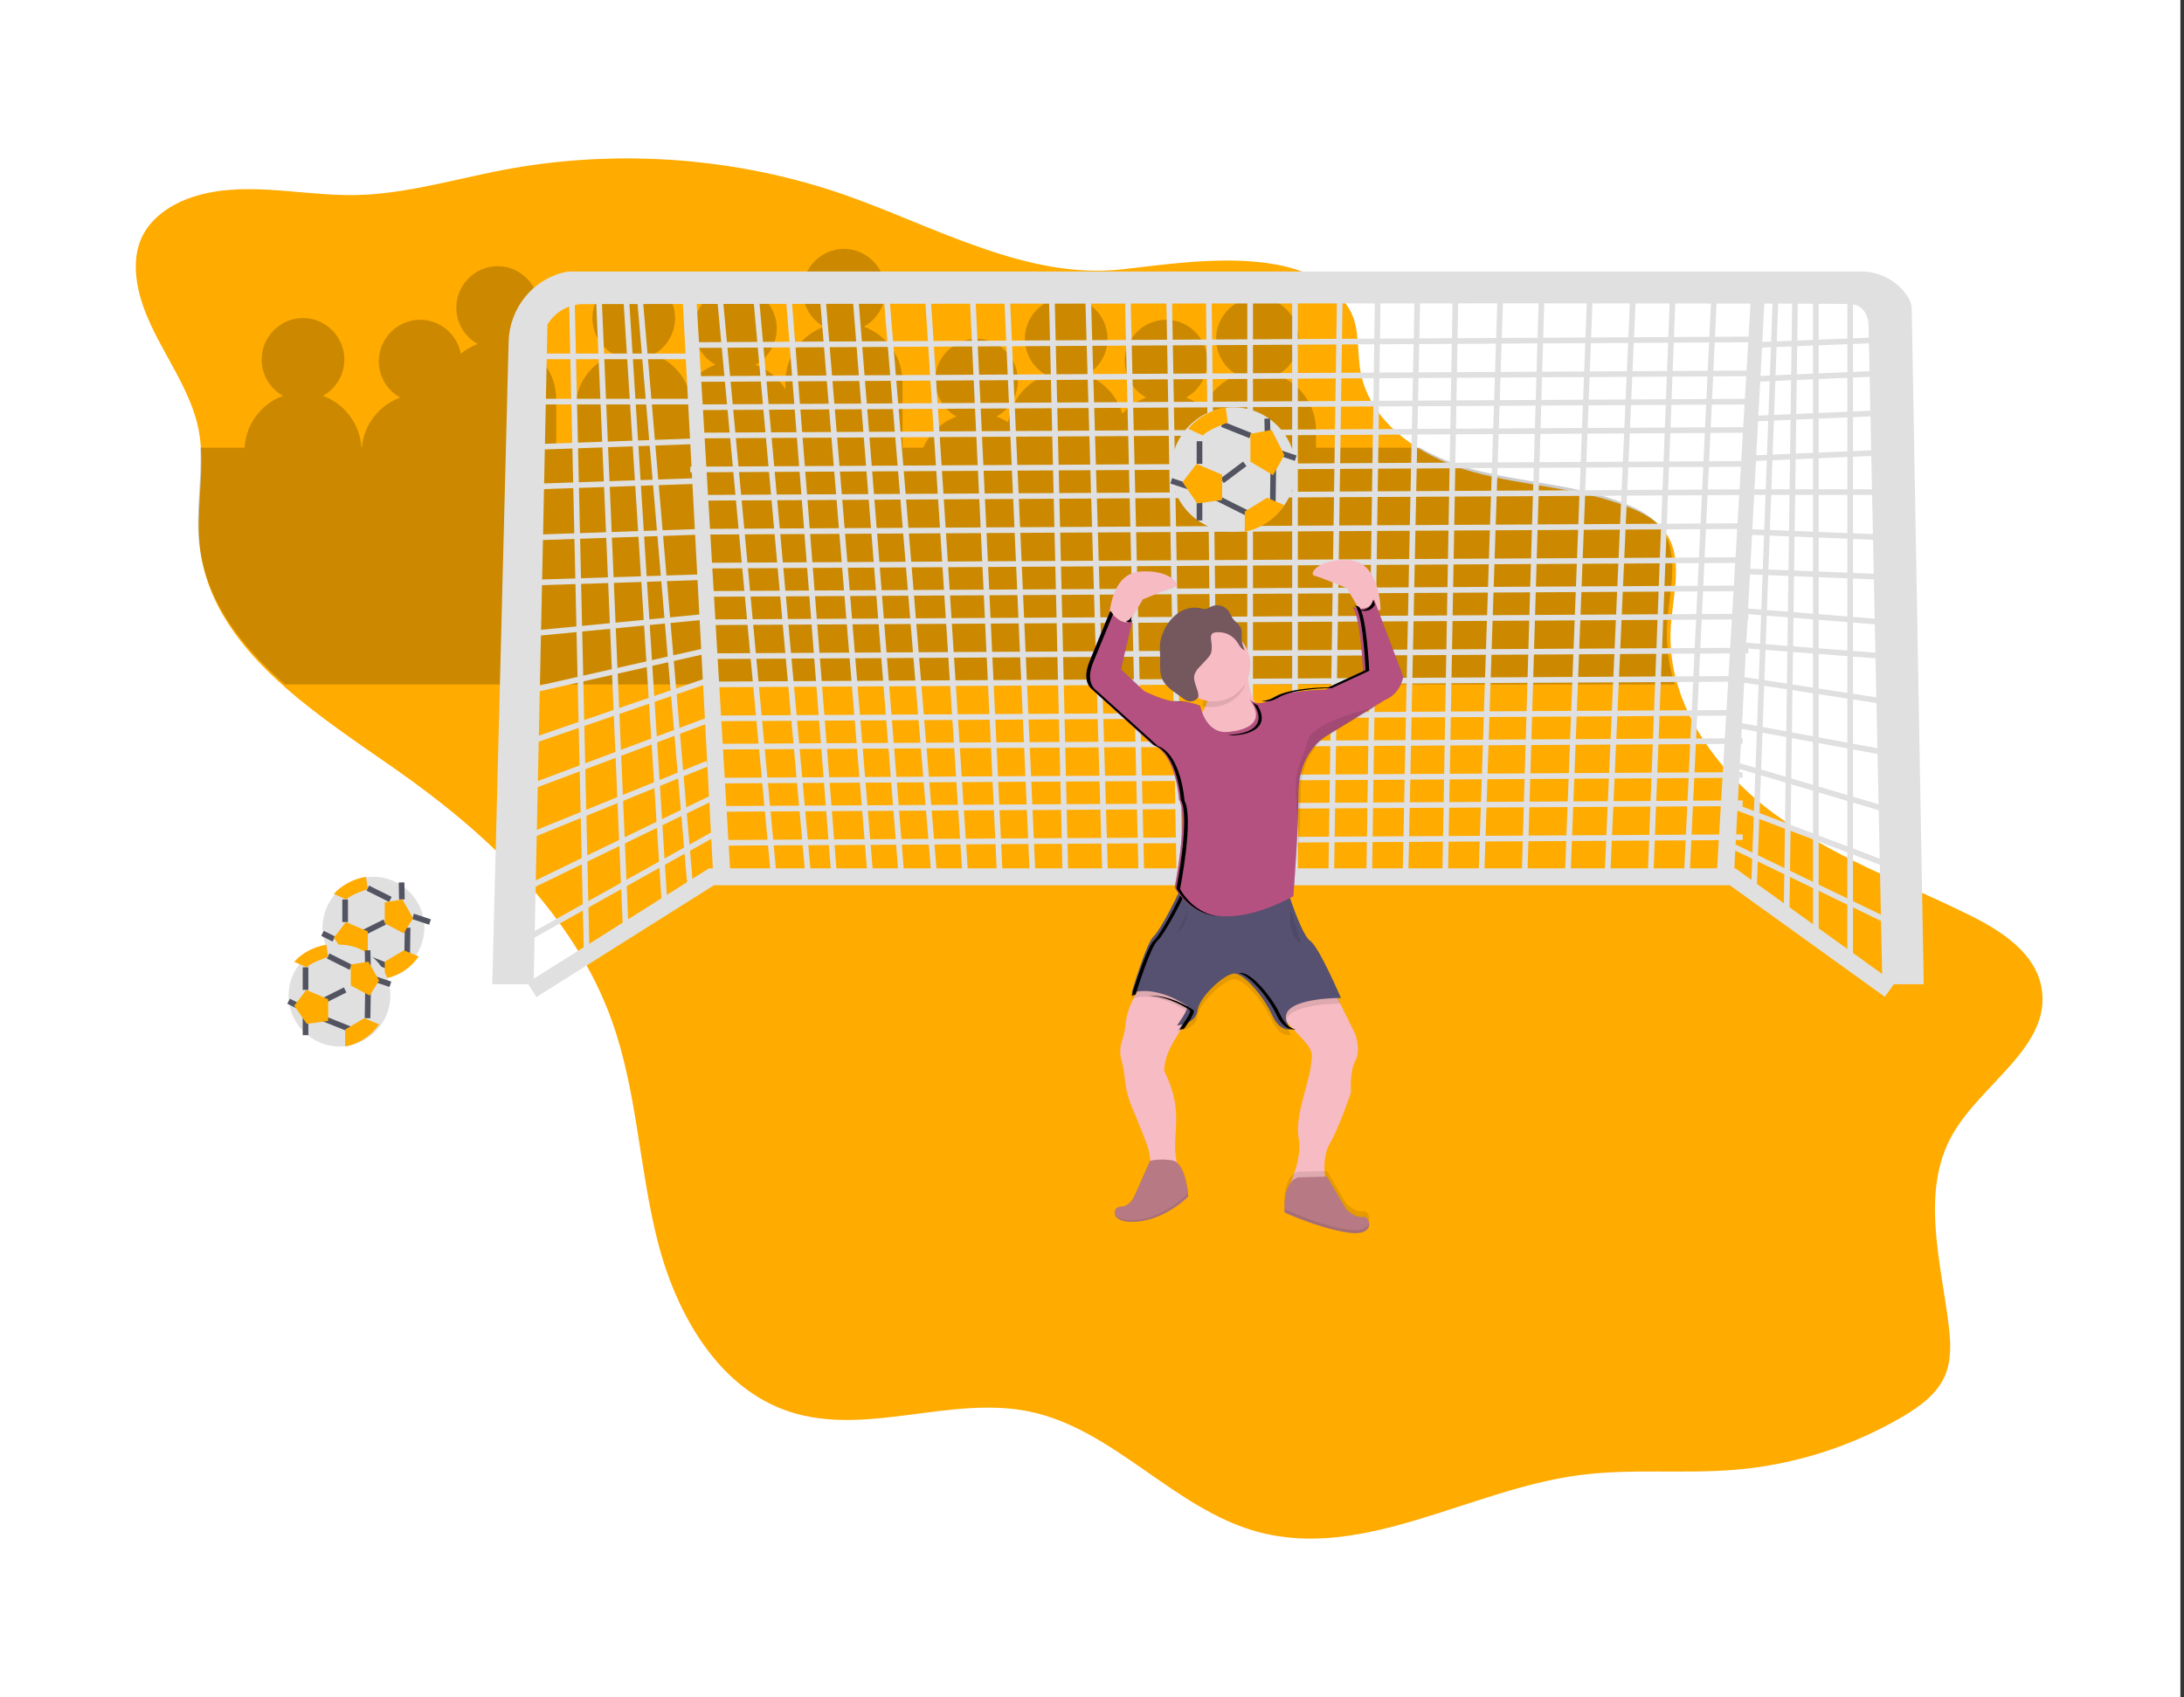 <?xml version="1.0" encoding="UTF-8"?>
<svg width="386px" height="300px" viewBox="0 0 386 300" version="1.1" xmlns="http://www.w3.org/2000/svg" xmlns:xlink="http://www.w3.org/1999/xlink">
    <rect x="0" y="0" width="386" height="300" fill="#333333" stroke="none"/>
    <title>keyword-research copy 79</title>
    <g id="Page-1" stroke="none" stroke-width="1" fill="none" fill-rule="evenodd">
        <g id="keyword-research-copy-79">
            <rect id="Rectangle-Copy-17" fill="#FFFFFF" x="0" y="0" width="385.366" height="300"></rect>
            <g id="Group-164" transform="translate(24, 28)">
                <path d="M0.121,21.134 C1.255,30.789 9.216,38.433 11.104,47.969 C11.341,49.219 11.486,50.485 11.537,51.756 C11.809,57.232 10.726,62.822 11.284,68.307 C12.324,78.594 18.57,86.633 26.499,93.6 C32.498,98.856 39.46,103.48 45.864,107.955 C62.169,119.356 77.46,133.751 84.157,152.498 C88.621,164.999 88.962,178.585 92.239,191.449 C95.516,204.314 102.979,217.478 115.591,221.579 C129.129,225.984 144.045,218.641 157.976,221.543 C172.926,224.658 183.528,238.802 198.279,242.797 C217.022,247.874 235.7,235.4 254.939,232.801 C264.178,231.552 273.581,232.611 282.868,231.811 C293.206,230.911 303.217,227.727 312.181,222.49 C315.232,220.697 318.316,218.495 319.735,215.239 C320.955,212.426 320.769,209.219 320.394,206.174 C318.99,194.873 315.439,182.589 321.025,172.656 C326.179,163.493 338.666,156.939 336.814,146.594 C335.701,140.367 329.587,136.478 323.918,133.69 C312.226,127.939 299.771,123.437 289.321,115.67 C281.846,110.105 275.409,102.341 272.663,93.609 C271.537,90.117 271.073,86.446 271.296,82.784 C271.68,77.012 273.676,70.531 270.197,65.91 C268.69,63.906 266.381,62.675 264.059,61.734 C255.302,58.191 245.576,57.987 236.472,55.47 C233.35,54.617 230.351,53.369 227.545,51.756 C221.992,48.537 217.522,43.794 216.442,37.603 C215.81,33.974 216.372,30.013 214.563,26.806 C211.512,21.369 205.48,19.097 198.743,18.358 C190.405,17.441 180.962,18.874 174.64,19.579 L174.009,19.647 C165.89,20.493 157.839,18.694 149.927,15.981 C141.385,13.077 133.034,9.125 124.909,6.315 C124.146,6.05 123.386,5.796 122.627,5.554 C116.696,3.662 110.623,2.248 104.468,1.324 C95.786,0.016 86.986,-0.324 78.229,0.31 C73.788,0.63 69.369,1.205 64.994,2.033 C63.708,2.277 62.425,2.538 61.143,2.818 C53.693,4.415 46.282,6.367 38.682,6.483 L37.041,6.483 C27.976,6.327 18.707,4.021 10.106,6.806 C6.195,8.08 2.445,10.585 0.871,14.384 C-0.005,16.501 -0.145,18.862 0.121,21.134 Z" id="Fill-1" fill="#FFAB00"></path>
                <path d="M11.409,51.143 L19.225,51.143 C19.463,47.006 22.146,43.391 26.027,41.977 C23.697,40.69 22.244,38.223 22.244,35.554 C22.244,31.531 25.543,28.221 29.552,28.221 C33.561,28.221 36.86,31.531 36.86,35.554 C36.86,38.223 35.407,40.69 33.076,41.977 C36.958,43.391 39.641,47.006 39.879,51.143 L39.946,51.143 C40.296,47.124 42.95,43.658 46.73,42.283 C44.399,40.995 42.946,38.529 42.946,35.859 C42.946,31.837 46.245,28.527 50.254,28.527 C53.761,28.527 56.798,31.06 57.438,34.519 C58.334,33.786 59.346,33.209 60.432,32.812 C58.101,31.524 56.648,29.058 56.648,26.388 C56.648,22.365 59.947,19.055 63.956,19.055 C67.965,19.055 71.264,22.365 71.264,26.388 C71.264,29.058 69.811,31.524 67.48,32.812 C71.572,34.299 74.311,38.222 74.307,42.588 L74.307,51.143 L77.657,51.143 L77.657,44.421 C77.652,40.055 80.392,36.132 84.483,34.645 C82.153,33.357 80.7,30.891 80.7,28.221 C80.7,24.198 83.999,20.888 88.008,20.888 C92.017,20.888 95.315,24.198 95.315,28.221 C95.315,30.891 93.863,33.357 91.532,34.645 C94.206,35.622 96.365,37.66 97.5,40.279 C98.725,38.532 100.456,37.204 102.457,36.478 C100.127,35.19 98.674,32.724 98.674,30.054 C98.674,26.032 101.973,22.722 105.982,22.722 C109.991,22.722 113.289,26.032 113.289,30.054 C113.289,32.724 111.837,35.19 109.506,36.478 C111.713,37.283 113.583,38.816 114.81,40.825 L114.81,39.533 C114.806,35.167 117.546,31.243 121.637,29.756 C119.306,28.469 117.854,26.002 117.854,23.333 C117.854,19.31 121.153,16 125.161,16 C129.17,16 132.469,19.31 132.469,23.333 C132.469,26.002 131.016,28.469 128.686,29.756 C132.777,31.243 135.517,35.167 135.513,39.533 L135.513,51.143 L139.166,51.143 C140.316,48.588 142.446,46.604 145.071,45.644 C142.74,44.356 141.287,41.89 141.287,39.22 C141.287,35.197 144.586,31.887 148.595,31.887 C152.604,31.887 155.903,35.197 155.903,39.22 C155.903,41.89 154.45,44.356 152.119,45.644 C152.841,45.907 153.532,46.25 154.178,46.667 C154.701,42.846 157.304,39.62 160.919,38.311 C158.589,37.023 157.136,34.557 157.136,31.887 C157.136,27.865 160.435,24.555 164.444,24.555 C168.453,24.555 171.751,27.865 171.751,31.887 C171.751,34.557 170.299,37.023 167.968,38.311 C171.059,39.444 173.435,41.987 174.362,45.155 C175.505,43.861 176.951,42.874 178.57,42.283 C176.24,40.995 174.787,38.529 174.787,35.859 C174.787,31.837 178.086,28.527 182.095,28.527 C186.104,28.527 189.403,31.837 189.403,35.859 C189.403,38.529 187.95,40.995 185.619,42.283 C186.737,42.692 187.775,43.291 188.689,44.055 C189.813,41.382 192,39.299 194.718,38.311 C192.387,37.023 190.934,34.557 190.934,31.887 C190.934,27.865 194.233,24.555 198.242,24.555 C202.251,24.555 205.55,27.865 205.55,31.887 C205.55,34.557 204.097,37.023 201.766,38.311 C205.858,39.798 208.597,43.722 208.593,48.088 L208.593,51.143 L226.984,51.143 C229.784,52.755 232.777,54.002 235.891,54.855 C244.977,57.373 254.684,57.577 263.423,61.121 C265.74,62.063 268.045,63.294 269.549,65.298 C273.02,69.921 271.029,76.404 270.645,82.178 C270.421,85.838 270.88,89.509 272,93 L26.341,93 C18.424,86.046 12.194,77.99 11.156,67.699 C10.614,62.215 11.68,56.624 11.409,51.143 Z" id="Fill-2" fill-opacity="0.2" fill="#000000"></path>
                <polyline id="Stroke-3" stroke="#E0E0E0" points="303 22.527 303 141 296.929 137.03 296.929 22.527 293.286 22.527 291.768 133.061 286 128.786 289.946 21"></polyline>
                <line x1="311" y1="32" x2="286" y2="33" id="Stroke-4" stroke="#E0E0E0"></line>
                <line x1="309" y1="38" x2="286" y2="39" id="Stroke-5" stroke="#E0E0E0"></line>
                <line x1="309" y1="45" x2="286" y2="46" id="Stroke-6" stroke="#E0E0E0"></line>
                <line x1="309" y1="52" x2="286" y2="53" id="Stroke-7" stroke="#E0E0E0"></line>
                <line x1="309" y1="59" x2="285" y2="59" id="Stroke-8" stroke="#E0E0E0"></line>
                <line x1="309" y1="67" x2="284" y2="66" id="Stroke-9" stroke="#E0E0E0"></line>
                <line x1="309" y1="74" x2="284" y2="73" id="Stroke-10" stroke="#E0E0E0"></line>
                <line x1="309" y1="82" x2="284" y2="80" id="Stroke-11" stroke="#E0E0E0"></line>
                <line x1="309" y1="88" x2="283" y2="86" id="Stroke-12" stroke="#E0E0E0"></line>
                <line x1="309" y1="96" x2="283" y2="92" id="Stroke-13" stroke="#E0E0E0"></line>
                <line x1="309" y1="105" x2="282" y2="100" id="Stroke-14" stroke="#E0E0E0"></line>
                <line x1="309" y1="115" x2="282" y2="107" id="Stroke-15" stroke="#E0E0E0"></line>
                <line x1="310" y1="125" x2="281" y2="114" id="Stroke-16" stroke="#E0E0E0"></line>
                <line x1="310" y1="135" x2="281" y2="121" id="Stroke-17" stroke="#E0E0E0"></line>
                <polyline id="Stroke-18" stroke="#E0E0E0" points="279 23.217 274.12 127 267.714 127 271.679 23.217 264.664 23.217 260.088 127 253.073 127 257.038 23.217 248.497 23.217 245.447 127 237.821 127 241.177 24.13 233.246 24.13 231.416 127 224.4 127 226.536 23.217 219.52 23.217 217.995 127 211.284 127 212.809 23.217 204.879 23.217 204.879 127 196.948 127 196.948 23.217 189.627 23.217 190.847 127 184.442 127 182.612 23.217 175.291 23.217 177.731 127 171.326 127 168.276 23.217 161.87 23.217 164.31 127 158.515 127 153.939 23.217 147.839 23.217 152.719 127 146.619 127 139.908 23.217 132.588 23.217 141.128 127 135.333 127 127.097 23.217 121.302 23.217 129.842 127 123.437 127 115.201 22 109.406 22 118.861 127 112.761 127 103 22"></polyline>
                <polyline id="Stroke-19" stroke="#E0E0E0" points="88.999 23.522 98 128.826 93.499 132.478 86.598 23.522 81.798 23.522 86.598 136.435 79.697 141 77 22"></polyline>
                <line x1="71" y1="35" x2="99" y2="35" id="Stroke-20" stroke="#E0E0E0"></line>
                <line x1="71" y1="43" x2="99" y2="43" id="Stroke-21" stroke="#E0E0E0"></line>
                <line x1="71" y1="51" x2="99" y2="50" id="Stroke-22" stroke="#E0E0E0"></line>
                <line x1="71" y1="58" x2="100" y2="57" id="Stroke-23" stroke="#E0E0E0"></line>
                <line x1="71" y1="67" x2="100" y2="66" id="Stroke-24" stroke="#E0E0E0"></line>
                <line x1="70" y1="75" x2="101" y2="74" id="Stroke-25" stroke="#E0E0E0"></line>
                <line x1="70" y1="84" x2="101" y2="81" id="Stroke-26" stroke="#E0E0E0"></line>
                <line x1="70" y1="94" x2="101" y2="87" id="Stroke-27" stroke="#E0E0E0"></line>
                <line x1="70" y1="103" x2="102" y2="92" id="Stroke-28" stroke="#E0E0E0"></line>
                <line x1="70" y1="111" x2="102" y2="99" id="Stroke-29" stroke="#E0E0E0"></line>
                <line x1="69" y1="120" x2="101" y2="107" id="Stroke-30" stroke="#E0E0E0"></line>
                <line x1="69" y1="129" x2="102" y2="113" id="Stroke-31" stroke="#E0E0E0"></line>
                <line x1="69" y1="138" x2="103" y2="119" id="Stroke-32" stroke="#E0E0E0"></line>
                <line x1="286" y1="32" x2="99" y2="33" id="Stroke-33" stroke="#E0E0E0"></line>
                <line x1="286" y1="38" x2="99" y2="39" id="Stroke-34" stroke="#E0E0E0"></line>
                <line x1="285" y1="43" x2="98" y2="44" id="Stroke-35" stroke="#E0E0E0"></line>
                <line x1="285" y1="48" x2="98" y2="49" id="Stroke-36" stroke="#E0E0E0"></line>
                <line x1="285" y1="54" x2="98" y2="55" id="Stroke-37" stroke="#E0E0E0"></line>
                <line x1="285" y1="59" x2="100" y2="60" id="Stroke-38" stroke="#E0E0E0"></line>
                <line x1="285" y1="65" x2="100" y2="66" id="Stroke-39" stroke="#E0E0E0"></line>
                <line x1="285" y1="71" x2="100" y2="72" id="Stroke-40" stroke="#E0E0E0"></line>
                <line x1="285" y1="76" x2="100" y2="77" id="Stroke-41" stroke="#E0E0E0"></line>
                <line x1="285" y1="81" x2="102" y2="82" id="Stroke-42" stroke="#E0E0E0"></line>
                <line x1="285" y1="87" x2="102" y2="88" id="Stroke-43" stroke="#E0E0E0"></line>
                <line x1="284" y1="92" x2="101" y2="93" id="Stroke-44" stroke="#E0E0E0"></line>
                <line x1="284" y1="98" x2="102" y2="99" id="Stroke-45" stroke="#E0E0E0"></line>
                <line x1="284" y1="103" x2="102" y2="104" id="Stroke-46" stroke="#E0E0E0"></line>
                <line x1="284" y1="109" x2="103" y2="110" id="Stroke-47" stroke="#E0E0E0"></line>
                <line x1="284" y1="114" x2="103" y2="115" id="Stroke-48" stroke="#E0E0E0"></line>
                <line x1="284" y1="120" x2="103" y2="121" id="Stroke-49" stroke="#E0E0E0"></line>
                <polyline id="Stroke-50" stroke="#E0E0E0" stroke-width="3" points="310 147 282.212 127 101.753 127 70 147"></polyline>
                <path d="M65.896,32.397 C66.045,26.522 70.13,21.361 75.894,20.101 L76.059,20.067 C76.291,20.021 76.528,19.999 76.766,20 L304.895,20 C308.319,19.972 311.513,21.742 313.299,24.652 L313.357,24.752 C313.693,25.338 313.872,25.999 313.881,26.674 L316,146 L308.684,146 L306.246,29.407 C306.246,29.407 306.246,26.067 303.196,25.763 C302.73,25.718 297.072,25.684 287.83,25.663 L282.471,126.571 L279.423,126.571 L285.382,25.66 C244.75,25.581 145.296,25.681 99.137,25.736 L105.056,125.964 L102.008,125.964 L96.692,25.739 L79.122,25.76 C76.504,25.762 74.075,27.151 72.754,29.404 L70.316,145.997 L63,145.997 L65.896,32.397 Z" id="Fill-67" fill="#E0E0E0"></path>
                <path d="M211.681,147 L215.542,154.832 C215.542,154.832 216.572,157.703 215.542,159.531 C214.513,161.358 214.77,165.145 214.77,165.145 C214.77,165.145 212.711,171.287 211.036,174.153 C209.361,177.018 210.391,181.217 210.391,181.217 L203.698,182 C203.698,182 206.272,176.908 205.515,173.121 C204.758,169.334 207.704,162.421 207.704,160.065 C207.704,159.543 208.35,158.367 207.059,156.671 C205.769,154.976 200.881,150.667 201.002,148.186 L211.681,147 Z" id="Fill-85" fill="#F7BBC3"></path>
                <path d="M177.859,146 C177.859,146 175.265,149.454 174.963,152.816 C174.873,153.865 174.659,154.901 174.328,155.905 C173.929,157.072 173.893,158.326 174.226,159.512 C174.494,160.461 174.67,161.432 174.754,162.412 C174.92,164.303 175.386,166.158 176.133,167.914 C177.37,170.838 178.994,174.83 179.09,175.634 C179.226,176.933 179.9,180.05 179.9,180.05 L185.304,182 C185.304,182 183.683,178.232 183.683,174.595 C183.683,170.958 184.764,167.321 181.776,161.343 C181.776,161.343 181.639,159.784 182.729,157.446 C183.82,155.108 188,149.001 188,149.001 L177.859,146 Z" id="Fill-86" fill="#F7BBC3"></path>
                <path d="M185.789,150.833 C186.215,151.301 184.02,154.287 184.02,154.287 C184.02,154.287 187.384,154.025 187.642,151.665 C187.667,151.469 187.711,151.276 187.773,151.089 C188.552,148.717 192.315,145.352 193.983,145.112 C195.809,144.85 199.416,149.306 200.84,152.452 C200.922,152.634 201.005,152.8 201.09,152.958 C202.481,155.524 204.204,154.944 204.204,154.944 C203.29,153.803 203.102,152.899 203.388,152.168 C204.52,149.34 213,149.423 213,149.423 C213,149.423 209.119,140.378 207.567,139.329 C206.015,138.28 203.555,130.413 203.555,130.413 C203.555,130.413 185.052,128.316 184.924,129.232 C184.796,130.148 181.171,137.361 179.878,138.539 C178.584,139.718 176,148.507 176,148.507 C180.398,147.197 185.25,150.407 185.767,150.802 L185.789,150.833 Z" id="Fill-87" fill-opacity="0.1" fill="#000000"></path>
                <path d="M185.791,149.833 C186.217,150.301 184.023,153.287 184.023,153.287 C184.023,153.287 187.386,153.025 187.644,150.665 C187.669,150.469 187.713,150.276 187.775,150.089 C188.554,147.717 192.316,144.352 193.984,144.112 C195.81,143.85 199.417,148.306 200.841,151.452 C200.923,151.634 201.006,151.8 201.091,151.958 C202.482,154.524 204.204,153.944 204.204,153.944 C203.291,152.803 203.102,151.899 203.389,151.168 C204.521,148.34 213,148.423 213,148.423 C213,148.423 209.12,139.378 207.567,138.329 C206.015,137.28 203.556,129.413 203.556,129.413 C203.556,129.413 185.054,127.316 184.927,128.232 C184.799,129.148 181.174,136.361 179.88,137.539 C178.587,138.718 176,147.504 176,147.504 C180.398,146.193 185.249,149.404 185.767,149.799 L185.791,149.833 Z" id="Fill-88" fill="#565171"></path>
                <path d="M210.531,179 L213.991,184.865 C213.991,184.865 215.628,186.378 216.886,186.126 C218.144,185.874 219.402,189.656 214.243,188.9 C209.083,188.143 203.045,185.369 203.045,185.369 C203.045,185.369 202.479,180.261 205.371,179.139 L210.531,179 Z" id="Fill-89" fill-opacity="0.1" fill="#000000"></path>
                <path d="M179.258,177.216 L176.444,183.545 C176.444,183.545 175.659,185.314 174.089,185.314 C172.518,185.314 171.995,188.447 177.099,187.946 C182.204,187.445 186,183.56 186,183.56 C186,183.56 185.606,177.547 183.251,177.169 C181.93,176.929 180.572,176.945 179.258,177.216 Z" id="Fill-90" fill-opacity="0.1" fill="#000000"></path>
                <path d="M210.531,180 L213.991,185.865 C213.991,185.865 215.628,187.378 216.886,187.126 C218.144,186.874 219.402,190.656 214.243,189.9 C209.083,189.143 203.045,186.369 203.045,186.369 C203.045,186.369 202.479,181.261 205.371,180.139 L210.531,180 Z" id="Fill-91" fill="#B77983"></path>
                <path d="M179.258,177.216 L176.444,183.545 C176.444,183.545 175.659,185.314 174.089,185.314 C172.518,185.314 171.995,188.447 177.099,187.946 C182.204,187.445 186,183.56 186,183.56 C186,183.56 185.606,177.547 183.251,177.169 C181.93,176.929 180.572,176.945 179.258,177.216 Z" id="Fill-92" fill="#B77983"></path>
                <path d="M185.664,129.228 C185.532,130.13 181.876,137.148 180.571,138.296 C179.373,139.35 177.072,146.654 176.703,147.838 C176.467,147.883 176.233,147.934 176,148 C176,148 178.611,139.443 179.917,138.293 C181.222,137.142 184.877,130.118 185.009,129.225 C185.034,129.048 185.799,128.985 187,129.003 C186.189,129.018 185.688,129.084 185.664,129.228 Z" id="Fill-93" fill="#000000"></path>
                <path d="M195.168,144.011 C197.068,143.746 200.82,148.249 202.302,151.427 C202.388,151.61 202.473,151.779 202.562,151.938 C203.398,153.433 204.345,153.869 205,153.972 C204.566,154.05 203.1,154.115 201.887,151.938 C201.799,151.779 201.713,151.61 201.628,151.427 C200.269,148.51 196.989,144.485 195,144.042 L195.168,144.011 Z" id="Fill-94" fill="#000000"></path>
                <path d="M186.29,150.593 L186.268,150.572 C185.847,150.267 182.58,148.136 179,148.005 C182.826,147.874 186.474,150.24 186.923,150.572 L186.945,150.593 C187.323,151.001 185.657,153.333 185.248,153.881 C185.004,153.936 184.757,153.975 184.507,154 C184.258,154.024 186.72,151.056 186.29,150.593 Z" id="Fill-95" fill="#000000"></path>
                <path d="M220,79.774 C220,79.774 220,71.451 214.558,71.04 C209.116,70.629 207.195,73.496 208.299,73.768 C209.404,74.041 214.014,75.951 214.014,75.951 L217.007,81 L220,79.774 Z" id="Fill-96" fill="#F7BBC3"></path>
                <path d="M172,81.774 C172,81.774 172,73.451 177.442,73.04 C182.884,72.629 184.805,75.496 183.701,75.768 C182.596,76.041 177.986,77.951 177.986,77.951 L174.993,83 L172,81.774 Z" id="Fill-97" fill="#F7BBC3"></path>
                <path d="M196.519,90 C196.519,90 196.127,95.217 199.388,98.218 C202.649,101.219 191.826,105 191.826,105 L187,99.261 C187,99.261 190.911,96.914 188.841,92.869 L196.519,90 Z" id="Fill-98" fill="#F7BBC3"></path>
                <path d="M196.736,95.489 C196.736,95.489 197.895,97.303 200.723,95.619 C203.552,93.936 210.241,93.933 210.241,93.933 L216.927,90.849 C216.927,90.849 216.413,79.798 214.87,79.285 C214.87,79.285 217.955,80.569 218.857,78 L224,91.62 C224,91.62 223.613,94.576 220.784,95.731 L210.111,102.284 C210.111,102.284 205.482,105.11 205.482,112.177 C205.482,119.245 204.575,130.422 204.575,130.422 C204.575,130.422 189.657,139.418 183.612,128.881 C183.612,128.881 186.057,116.418 184.384,113.332 C184.384,113.332 183.87,105.237 179.755,103.696 L169.088,93.933 C169.088,93.933 167.031,92.648 168.574,88.921 L172.174,80.055 C172.174,80.055 174.361,83.139 176.161,81.597 L174.104,90.336 L178.218,94.189 C178.218,94.189 182.076,96.118 184.006,96.003 C185.936,95.888 188.12,96.774 188.12,96.774 C188.12,96.774 189.028,101.912 193.136,101.399 C193.136,101.399 200.981,101.015 196.736,95.489 Z" id="Fill-99" fill-opacity="0.1" fill="#000000"></path>
                <path d="M196.739,95.472 C196.739,95.472 197.898,97.286 200.726,95.602 C203.554,93.919 210.243,93.931 210.243,93.931 L216.928,90.848 C216.928,90.848 216.413,79.798 214.871,79.285 C214.871,79.285 217.956,80.569 218.858,78 L224,91.619 C224,91.619 223.613,94.575 220.784,95.729 L210.112,102.288 C210.112,102.288 205.484,105.114 205.484,112.18 C205.484,119.246 204.577,130.423 204.577,130.423 C204.577,130.423 189.661,139.417 183.617,128.881 C183.617,128.881 186.061,116.42 184.388,113.334 C184.388,113.334 183.874,105.241 179.76,103.699 L169.088,93.934 C169.088,93.934 167.031,92.649 168.574,88.923 L172.173,80.058 C172.173,80.058 174.36,83.141 176.16,81.6 L174.103,90.337 L178.217,94.191 C178.217,94.191 182.074,96.119 184.004,96.004 C185.934,95.889 188.118,96.775 188.118,96.775 C188.118,96.775 189.025,101.913 193.133,101.399 C193.139,101.381 200.983,100.997 196.739,95.472 Z" id="Fill-100" fill-opacity="0.1" fill="#000000"></path>
                <path d="M196.992,95.989 L197.008,96.011 L196.992,95.989 Z" id="Fill-101" fill="#D39999"></path>
                <path d="M169.087,93.93 L179.76,103.696 C183.874,105.237 184.388,113.332 184.388,113.332 C186.061,116.415 183.617,128.881 183.617,128.881 C189.667,139.418 204.578,130.422 204.578,130.422 C204.578,130.422 204.609,130.054 204.657,129.404 C204.699,128.835 204.757,128.05 204.82,127.116 C204.905,125.907 205.002,124.447 205.093,122.863 C205.295,119.402 205.48,115.369 205.48,112.177 C205.48,105.11 210.108,102.284 210.108,102.284 L218.116,97.369 L220.784,95.731 C223.613,94.573 224,91.62 224,91.62 L218.857,78 C218.016,80.4 215.266,79.436 214.909,79.3 C216.422,79.983 216.927,90.849 216.927,90.849 L210.241,93.933 C210.241,93.933 203.556,93.933 200.724,95.604 C198.304,97.025 197.121,95.937 196.819,95.577 C200.885,101.018 193.137,101.383 193.137,101.383 C189.023,101.897 188.121,96.759 188.121,96.759 C188.121,96.759 185.934,95.852 184.007,95.988 C182.08,96.124 178.22,94.174 178.22,94.174 L174.106,90.32 L176.163,81.582 C174.348,83.123 172.176,80.04 172.176,80.04 L168.576,88.906 C167.03,92.645 169.087,93.93 169.087,93.93 Z" id="Fill-102" fill="#B45181"></path>
                <path d="M195.871,91 C195.832,91.762 195.875,92.525 196,93.279 C194.807,95.979 191.594,97.503 188.474,96.849 C188.776,95.774 188.606,94.633 188,93.67 L195.871,91 Z" id="Fill-103" fill-opacity="0.1" fill="#000000"></path>
                <path d="M190.5,83 C194.087,83 197,85.912 197,89.5 C197,93.087 194.087,96 190.5,96 C186.913,96 184,93.087 184,89.5 C184,85.912 186.913,83 190.5,83 Z" id="Fill-104" fill="#F7BBC3"></path>
                <path d="M190.127,85.741 C190.18,86.394 190.225,87.092 189.938,87.674 C189.778,87.967 189.579,88.234 189.346,88.468 L188.055,89.859 C187.648,90.233 187.333,90.704 187.134,91.232 C186.762,92.534 187.863,93.826 187.827,95.187 C187.423,95.85 186.64,96.153 185.921,95.924 C185.636,95.81 185.368,95.655 185.125,95.463 L183.861,94.561 C182.899,93.873 181.892,93.129 181.41,92.019 C180.903,90.851 181.075,89.5 181.051,88.217 C180.996,87.436 180.985,86.653 181.019,85.871 C181.103,85.125 181.303,84.398 181.611,83.72 C182.168,82.363 183.082,81.199 184.245,80.364 C185.421,79.532 186.872,79.238 188.259,79.548 C188.48,79.621 188.709,79.664 188.94,79.676 C189.387,79.676 189.772,79.366 190.183,79.183 C191.256,78.744 192.485,79.115 193.17,80.085 C193.442,80.487 193.599,80.968 193.884,81.358 C194.307,81.941 194.997,82.31 195.284,82.976 C195.571,83.642 195.378,84.405 195.441,85.124 C195.529,85.766 195.718,86.39 196,86.968 C195.301,86.714 194.961,85.914 194.52,85.3 C193.814,84.379 192.761,83.821 191.634,83.769 C191.249,83.751 190.536,83.72 190.231,84.027 C189.843,84.42 190.089,85.263 190.127,85.741 Z" id="Fill-105" fill-opacity="0.1" fill="#000000"></path>
                <path d="M190.127,85.736 C190.18,86.391 190.225,87.088 189.938,87.671 C189.778,87.965 189.579,88.232 189.346,88.465 L188.037,89.864 C187.631,90.236 187.316,90.704 187.117,91.229 C186.744,92.531 187.845,93.825 187.809,95.186 C187.405,95.85 186.622,96.153 185.903,95.924 C185.618,95.81 185.35,95.655 185.107,95.462 L183.861,94.572 C182.899,93.884 181.892,93.139 181.41,92.029 C180.903,90.86 181.075,89.507 181.051,88.224 C180.996,87.442 180.985,86.658 181.019,85.876 C181.103,85.129 181.303,84.402 181.611,83.723 C182.168,82.365 183.082,81.2 184.245,80.365 C185.421,79.533 186.872,79.238 188.259,79.549 C188.48,79.621 188.709,79.664 188.94,79.676 C189.387,79.676 189.772,79.366 190.183,79.183 C191.256,78.744 192.485,79.115 193.17,80.085 C193.442,80.489 193.599,80.969 193.884,81.36 C194.307,81.943 194.997,82.312 195.284,82.979 C195.571,83.646 195.378,84.409 195.441,85.128 C195.529,85.771 195.718,86.395 196,86.974 C195.301,86.719 194.961,85.919 194.52,85.305 C193.814,84.383 192.761,83.825 191.634,83.773 C191.249,83.754 190.536,83.723 190.231,84.03 C189.84,84.415 190.077,85.255 190.127,85.736 Z" id="Fill-106" fill="#74585E"></path>
                <path d="M197.009,96.012 C196.997,95.997 196.991,95.988 196.991,95.988 L197.009,96.012 Z" id="Fill-107" fill="#000000"></path>
                <path d="M175,81.773 C175.369,81.788 175.727,81.512 176,81 L175.892,81.936 C175.593,82.06 175.283,82.003 175,81.773 Z" id="Fill-108" fill="#000000"></path>
                <path d="M198.24,96.656 C201.209,101.602 194.523,101.962 194.523,101.962 C194.013,102.039 193.494,101.998 193,101.845 C193.308,101.884 193.62,101.884 193.929,101.845 C194.237,101.805 201.095,101.46 197.297,96 C197.544,96.315 197.873,96.543 198.24,96.656 Z" id="Fill-109" fill="#000000"></path>
                <path d="M184.41,96.012 C183.934,96.016 183.46,95.996 183,95.951 C183.273,95.968 183.551,95.975 183.828,95.97 C184.559,95.959 185.29,95.985 186,96.049 C185.476,96.014 184.942,96.002 184.41,96.012 Z" id="Fill-110" fill="#000000"></path>
                <path d="M168.584,88.906 L172.25,80 C172.398,80.198 172.556,80.387 172.725,80.568 L169.241,89.021 C167.669,92.765 169.764,94.056 169.764,94.056 L180.633,103.866 C184.823,105.415 185.347,113.547 185.347,113.547 C187.05,116.644 184.561,129.166 184.561,129.166 C186.212,132.005 188.514,133.417 191,134 C188.267,133.541 185.704,132.123 183.914,129.035 C183.914,129.035 186.403,116.516 184.7,113.416 C184.7,113.416 184.176,105.284 179.986,103.736 L169.108,93.94 C169.108,93.94 167.013,92.65 168.584,88.906 Z" id="Fill-111" fill="#000000"></path>
                <path d="M215.334,79 C215.594,79.101 215.863,79.178 216.138,79.231 C217.531,80.456 218,90.585 218,90.585 L211.394,93.639 C211.394,93.639 204.787,93.639 201.989,95.296 C200.62,96.107 199.649,96.092 199,95.868 C199.598,95.904 200.366,95.745 201.341,95.17 C204.136,93.514 210.745,93.514 210.745,93.514 L217.351,90.459 C217.351,90.459 216.858,79.509 215.334,79 Z" id="Fill-112" fill="#000000"></path>
                <path d="M216,79.81 C216.926,79.956 218.198,79.793 218.713,78 L219,78.924 C218.201,80.305 216.739,80.051 216,79.81 Z" id="Fill-113" fill="#000000"></path>
                <path d="M205.482,123 C205.692,119.47 205.884,115.358 205.884,112.102 C205.884,104.895 210.688,102.013 210.688,102.013 L219,97 C214.164,98.233 207.73,100.357 207.152,102.857 C206.21,106.92 204.483,107.312 205.149,114.263 C205.425,117.167 205.536,120.084 205.482,123 Z" id="Fill-114" fill-opacity="0.1" fill="#000000"></path>
                <path d="M204.18,133 C204.18,133 203.155,136.652 206,139" id="Fill-115" fill-opacity="0.1" fill="#000000"></path>
                <path d="M186,133 C186,133 185.599,135.897 184,137" id="Fill-116" fill-opacity="0.1" fill="#000000"></path>
                <path d="M203.045,185.773 C203.045,185.773 209.084,188.608 214.244,189.382 C216.861,189.773 217.826,188.972 217.977,188.123 C218.149,189.115 217.385,190.37 214.244,189.897 C209.084,189.124 203.045,186.289 203.045,186.289 C203.007,185.86 202.993,185.43 203.004,185 C203.013,185.47 203.045,185.773 203.045,185.773 Z" id="Fill-117" fill-opacity="0.1" fill="#000000"></path>
                <path d="M176.916,187.681 C182.05,187.156 185.867,183.089 185.867,183.089 C185.867,183.089 185.672,179.984 184.737,178 C185.786,179.96 186,183.351 186,183.351 C186,183.351 182.183,187.418 177.05,187.943 C174.427,188.211 173.282,187.486 173,186.709 C173.43,187.378 174.594,187.918 176.916,187.681 Z" id="Fill-118" fill-opacity="0.1" fill="#000000"></path>
                <path d="M183,54.984 C183,54.99 183,54.995 183,55 C183,61.035 187.966,66 194,66 C200.034,66 205,61.035 205,55 C205,48.966 200.034,44 194,44 C190.59,44 187.367,45.585 185.286,48.286 C183.807,50.206 183.003,52.561 183,54.984 Z" id="Fill-120" fill="#E0E0E0"></path>
                <line x1="188" y1="50" x2="188" y2="54" id="Stroke-121" stroke="#535461"></line>
                <line x1="196" y1="54" x2="192" y2="57" id="Stroke-122" stroke="#535461"></line>
                <line x1="192" y1="47" x2="197" y2="49" id="Stroke-123" stroke="#535461"></line>
                <line x1="201.047" y1="54" x2="200.953" y2="61" id="Stroke-124" stroke="#535461"></line>
                <line x1="197" y1="63" x2="191" y2="60" id="Stroke-125" stroke="#535461"></line>
                <line x1="188" y1="60" x2="188" y2="64" id="Stroke-126" stroke="#535461"></line>
                <line x1="186" y1="58" x2="183" y2="57" id="Stroke-127" stroke="#535461"></line>
                <line x1="200.032" y1="49" x2="199.968" y2="46" id="Stroke-128" stroke="#535461"></line>
                <line x1="202" y1="52" x2="205" y2="53" id="Stroke-129" stroke="#535461"></line>
                <polygon id="Fill-130" fill="#FFAB00" points="203 52.446 200.74 48 197 48.691 197 53.628 201 56"></polygon>
                <path d="M186,47.786 L188.584,49 C189.448,47.942 193,46.708 193,46.708 L192.63,44 C189.995,44.485 187.638,45.831 186,47.786 Z" id="Fill-131" fill="#FFAB00"></path>
                <polygon id="Fill-132" fill="#FFAB00" points="192 55.925 187.493 54 185 57.237 187.589 61 192 60.387"></polygon>
                <path d="M196,62.429 L196,66 C198.846,65.46 201.368,63.766 203,61.3 L199.931,60 L196,62.429 Z" id="Fill-133" fill="#FFAB00"></path>
                <path d="M33,136.002 C33.001,140.939 37.064,145 42,145 C46.937,145 51,140.937 51,136 C51,131.063 46.937,127 42,127 C39.209,127 36.571,128.299 34.868,130.51 C33.657,132.084 32.999,134.016 33,136.002 Z" id="Fill-135" fill="#E0E0E0"></path>
                <line x1="37" y1="131" x2="37" y2="135" id="Stroke-136" stroke="#535461"></line>
                <line x1="44" y1="135" x2="40" y2="137" id="Stroke-137" stroke="#535461"></line>
                <line x1="41" y1="129" x2="45" y2="131" id="Stroke-138" stroke="#535461"></line>
                <line x1="48.039" y1="136" x2="47.961" y2="141" id="Stroke-139" stroke="#535461"></line>
                <line x1="45" y1="143" x2="40" y2="141" id="Stroke-140" stroke="#535461"></line>
                <line x1="37" y1="141" x2="37" y2="144" id="Stroke-141" stroke="#535461"></line>
                <line x1="35" y1="138" x2="33" y2="137" id="Stroke-142" stroke="#535461"></line>
                <line x1="47.027" y1="131" x2="46.973" y2="128" id="Stroke-143" stroke="#535461"></line>
                <line x1="49" y1="134" x2="52" y2="135" id="Stroke-144" stroke="#535461"></line>
                <polygon id="Fill-145" fill="#FFAB00" points="49 134.333 47.116 131 44 131.516 44 135.221 47.332 137"></polygon>
                <path d="M35,130.026 L37.211,131 C37.953,130.153 41,129.164 41,129.164 L40.684,127 C38.426,127.389 36.407,128.464 35,130.026 Z" id="Fill-146" fill="#FFAB00"></path>
                <polygon id="Fill-147" fill="#FFAB00" points="41 136.649 37.139 135 35 137.775 37.221 141 41 140.474"></polygon>
                <path d="M44,142.013 L44,145 C46.44,144.549 48.601,143.137 50,141.082 L47.37,140 L44,142.013 Z" id="Fill-148" fill="#FFAB00"></path>
                <path d="M27,148.002 C27.001,152.939 31.064,157 36,157 C40.937,157 45,152.937 45,148 C45,143.063 40.937,139 36,139 C33.209,139 30.571,140.299 28.868,142.51 C27.657,144.084 27,146.016 27,148.002 Z" id="Fill-150" fill="#E0E0E0"></path>
                <line x1="30" y1="143" x2="30" y2="147" id="Stroke-151" stroke="#535461"></line>
                <line x1="37" y1="147" x2="33" y2="149" id="Stroke-152" stroke="#535461"></line>
                <line x1="34" y1="141" x2="38" y2="143" id="Stroke-153" stroke="#535461"></line>
                <line x1="41.039" y1="147" x2="40.961" y2="152" id="Stroke-154" stroke="#535461"></line>
                <line x1="38" y1="154" x2="33" y2="152" id="Stroke-155" stroke="#535461"></line>
                <line x1="30" y1="152" x2="30" y2="155" id="Stroke-156" stroke="#535461"></line>
                <line x1="29" y1="150" x2="27" y2="149" id="Stroke-157" stroke="#535461"></line>
                <line x1="41.027" y1="143" x2="40.973" y2="140" id="Stroke-158" stroke="#535461"></line>
                <line x1="42" y1="145" x2="45" y2="146" id="Stroke-159" stroke="#535461"></line>
                <polygon id="Fill-160" fill="#FFAB00" points="43 145.335 41.116 142 38 142.519 38 146.222 41.335 148"></polygon>
                <path d="M28,142.026 L30.211,143 C30.953,142.153 34,141.164 34,141.164 L33.684,139 C31.426,139.389 29.406,140.464 28,142.026 Z" id="Fill-161" fill="#FFAB00"></path>
                <polygon id="Fill-162" fill="#FFAB00" points="34 148.651 30.137 147 28 149.776 30.219 153 34 152.475"></polygon>
                <path d="M37,154.009 L37,157 C39.439,156.55 41.6,155.139 43,153.083 L40.37,152 L37,154.009 Z" id="Fill-163" fill="#FFAB00"></path>
            </g>
        </g>
    </g>
</svg>